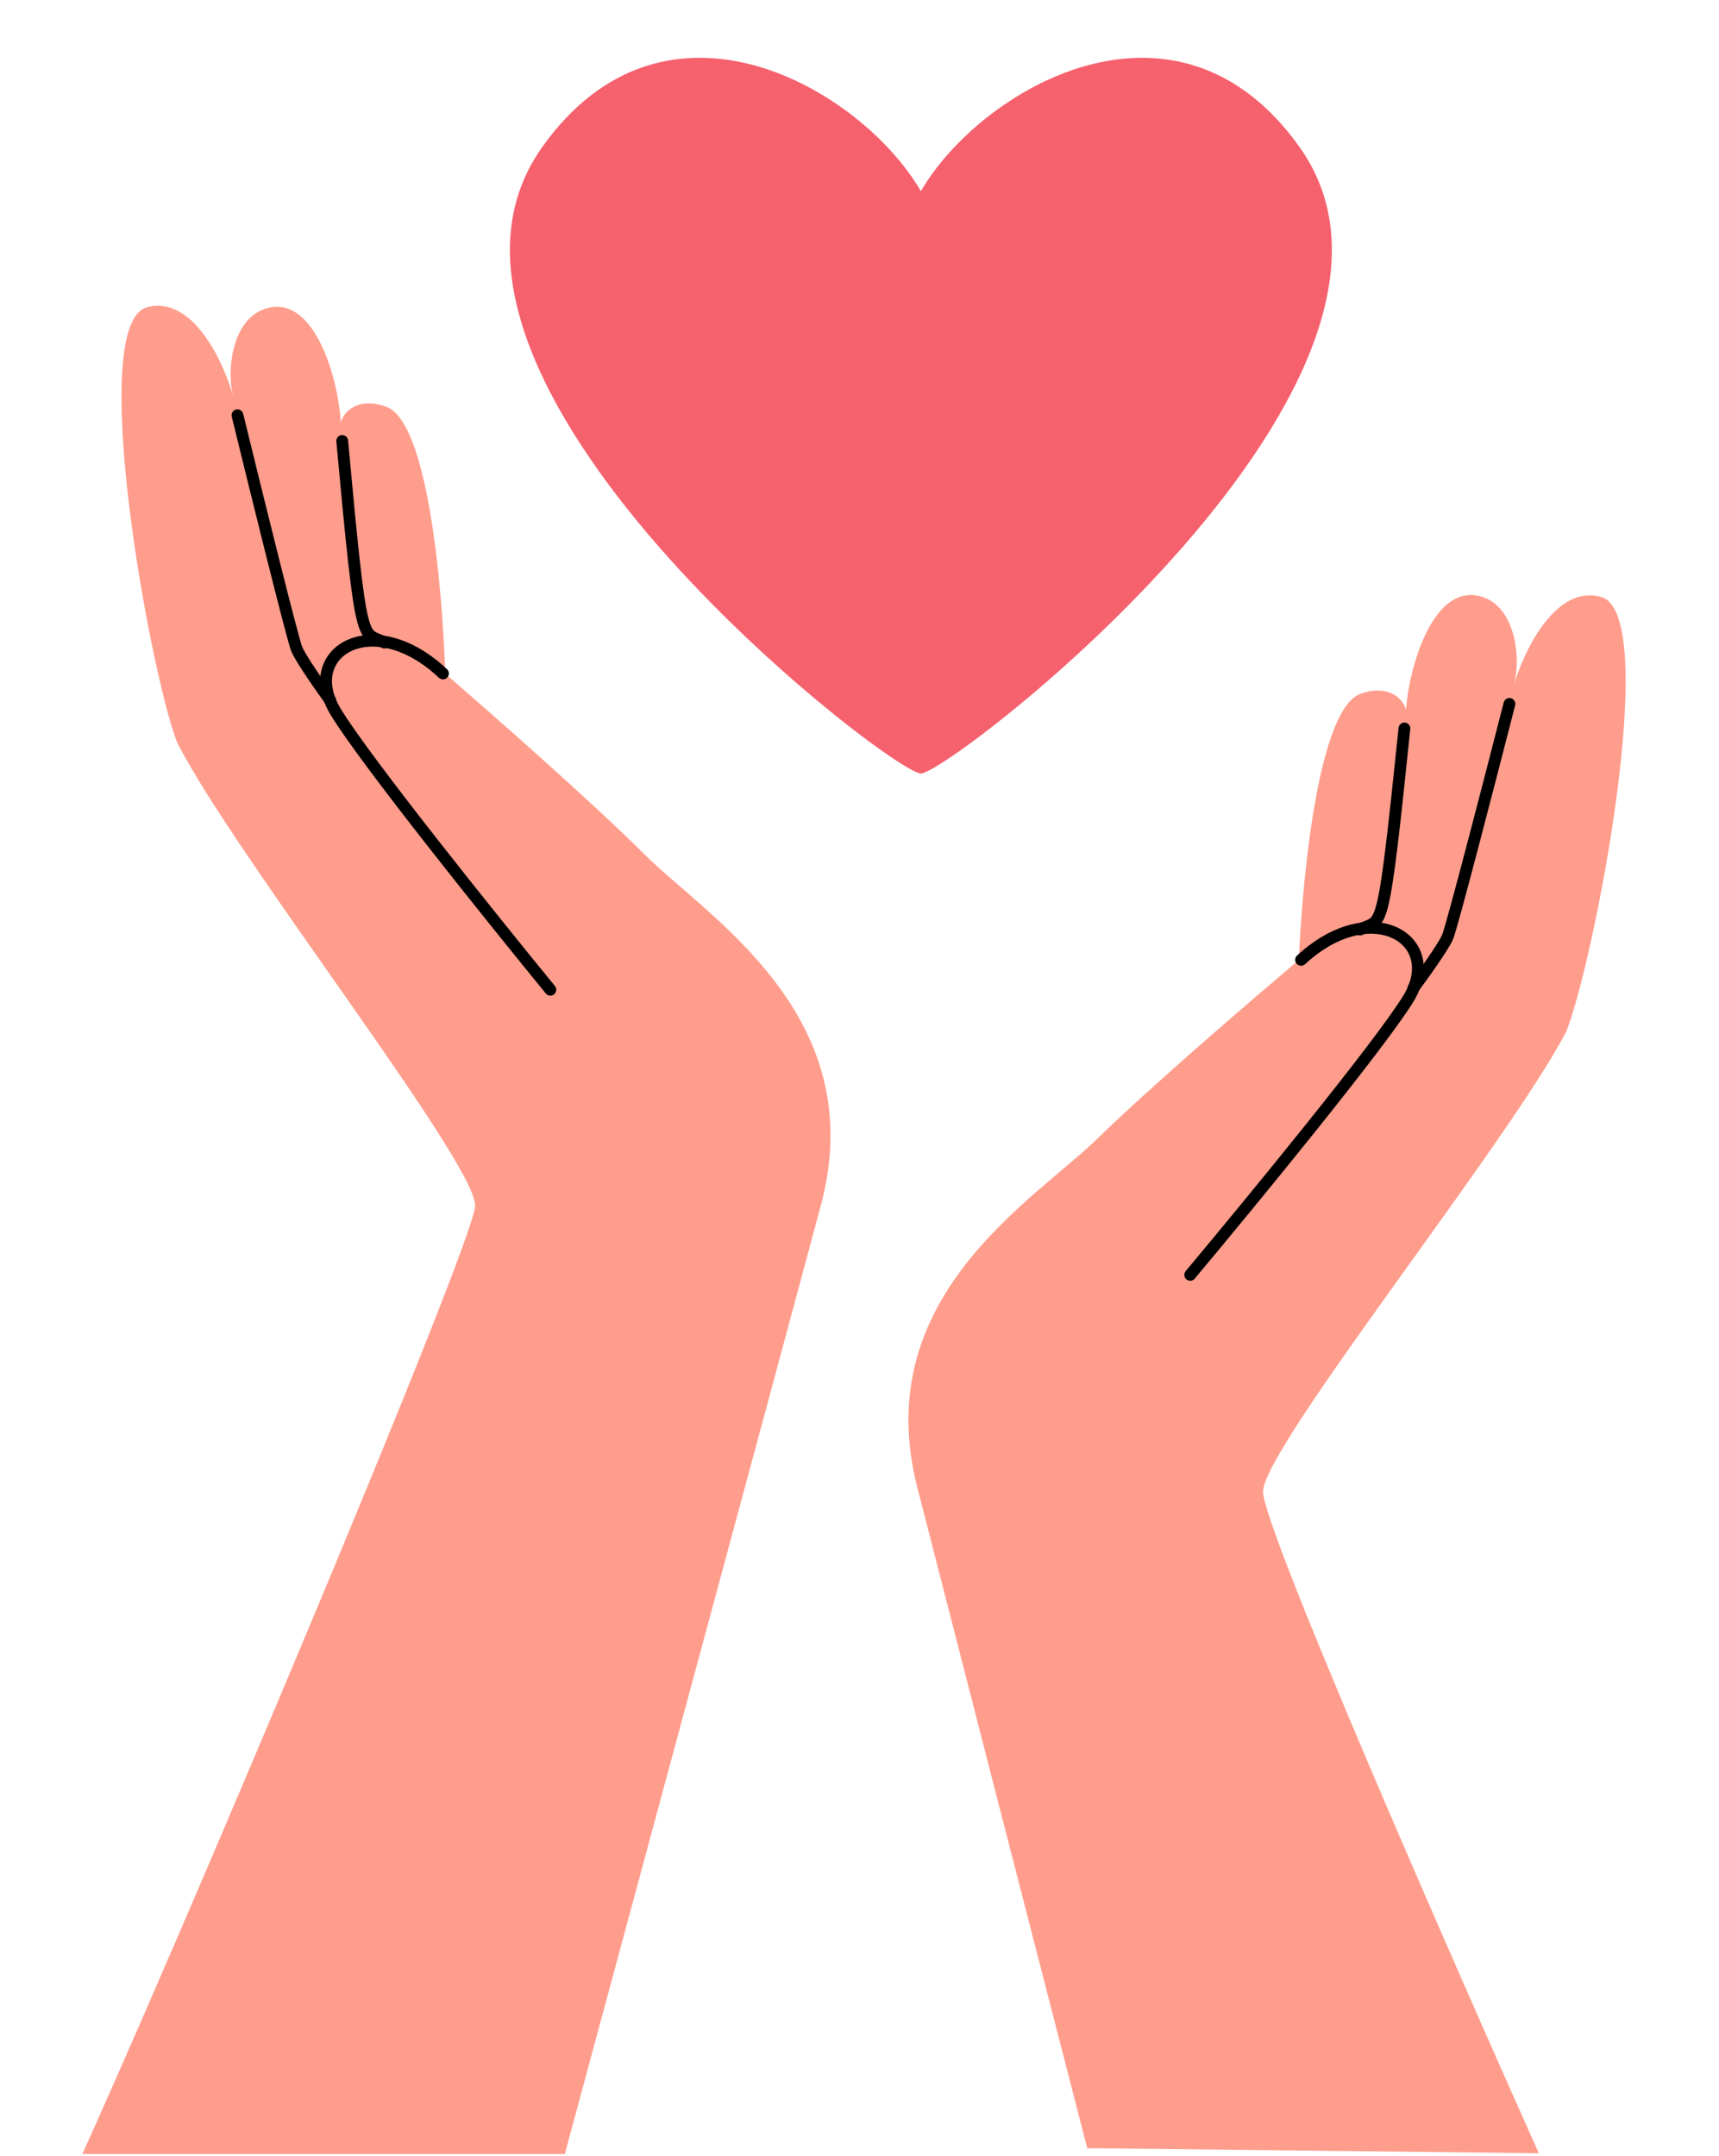 <svg xmlns="http://www.w3.org/2000/svg" fill="none" viewBox="0 0 315 395" height="395" width="315">
<g clip-path="url(#clip0_2511_1370)">
<path fill="#FF9D8C" d="M150.412 220.881C142.922 248.834 109.953 370.696 102.251 399.267H12.983C30.275 361.75 87.066 227.364 87.066 220.881C87.066 212.776 42.731 156.385 32.422 135.955C27.459 122.975 15.776 59.285 26.95 56.291C35.274 54.061 40.949 66.26 42.731 72.581C41.373 67.405 42.707 57.427 49.729 56.291C57.778 54.99 61.935 69.134 62.459 77.379C63.058 75.152 65.955 72.7 70.862 74.556C78.216 77.338 80.998 106.091 81.595 123.448C89.836 130.551 108.643 147.084 117.945 156.385C129.572 168.012 159.774 185.939 150.412 220.881Z"></path>
<path fill="#FF9D8C" d="M168.102 272.57C175.281 300.605 191.844 364.924 199.228 393.578L281.978 394.496C265.103 356.79 231.372 279.756 231.444 273.273C231.534 265.169 276.492 209.274 287.027 188.959C292.133 176.035 304.522 112.479 293.382 109.361C285.084 107.039 279.273 119.174 277.422 125.474C278.836 120.314 277.613 110.322 270.604 109.108C262.57 107.717 258.257 121.814 257.642 130.053C257.067 127.82 254.197 125.336 249.27 127.137C241.886 129.838 238.784 158.558 237.996 175.907C229.676 182.919 210.686 199.241 201.282 208.439C189.527 219.936 159.127 237.526 168.102 272.57Z"></path>
<path stroke-linecap="round" stroke-width="2.161" stroke="black" d="M43.517 76.081C46.816 89.6 53.607 117.095 54.38 118.93C55.152 120.764 58.805 125.97 60.535 128.344"></path>
<path stroke-linecap="round" stroke-width="2.161" stroke="black" d="M70.432 117.723C66.328 115.429 66.328 120.257 62.707 80.788"></path>
<path stroke-linecap="round" stroke-width="2.161" stroke="black" d="M100.85 181.332C89.947 168.014 66.812 139.183 61.501 130.396C54.863 119.412 68.381 111.326 81.175 123.396"></path>
<path stroke-linecap="round" stroke-width="2.161" stroke="black" d="M276.596 128.966C273.147 142.447 266.051 169.865 265.258 171.691C264.465 173.517 260.755 178.682 258.998 181.037"></path>
<path stroke-linecap="round" stroke-width="2.161" stroke="black" d="M249.22 170.306C253.349 168.058 253.296 172.886 257.354 133.46"></path>
<path fill="#F5616D" d="M99.369 26.931C69.332 69.108 162.888 141.372 168.749 141.723C174.609 141.372 268.166 69.108 238.128 26.931C215.451 -4.91 179.556 16.411 168.749 35.027C157.941 16.411 122.046 -4.91 99.369 26.931Z"></path>
<path stroke-linecap="round" stroke-width="2.161" stroke="black" d="M218.1 233.574C229.15 220.378 252.603 191.806 258.011 183.078C264.771 172.169 251.343 163.932 238.415 175.86"></path>
</g>
<defs>
<clipPath id="clip0_2511_1370">
<rect fill="white" height="394.64" width="314.058"></rect>
</clipPath>
</defs>
</svg>
